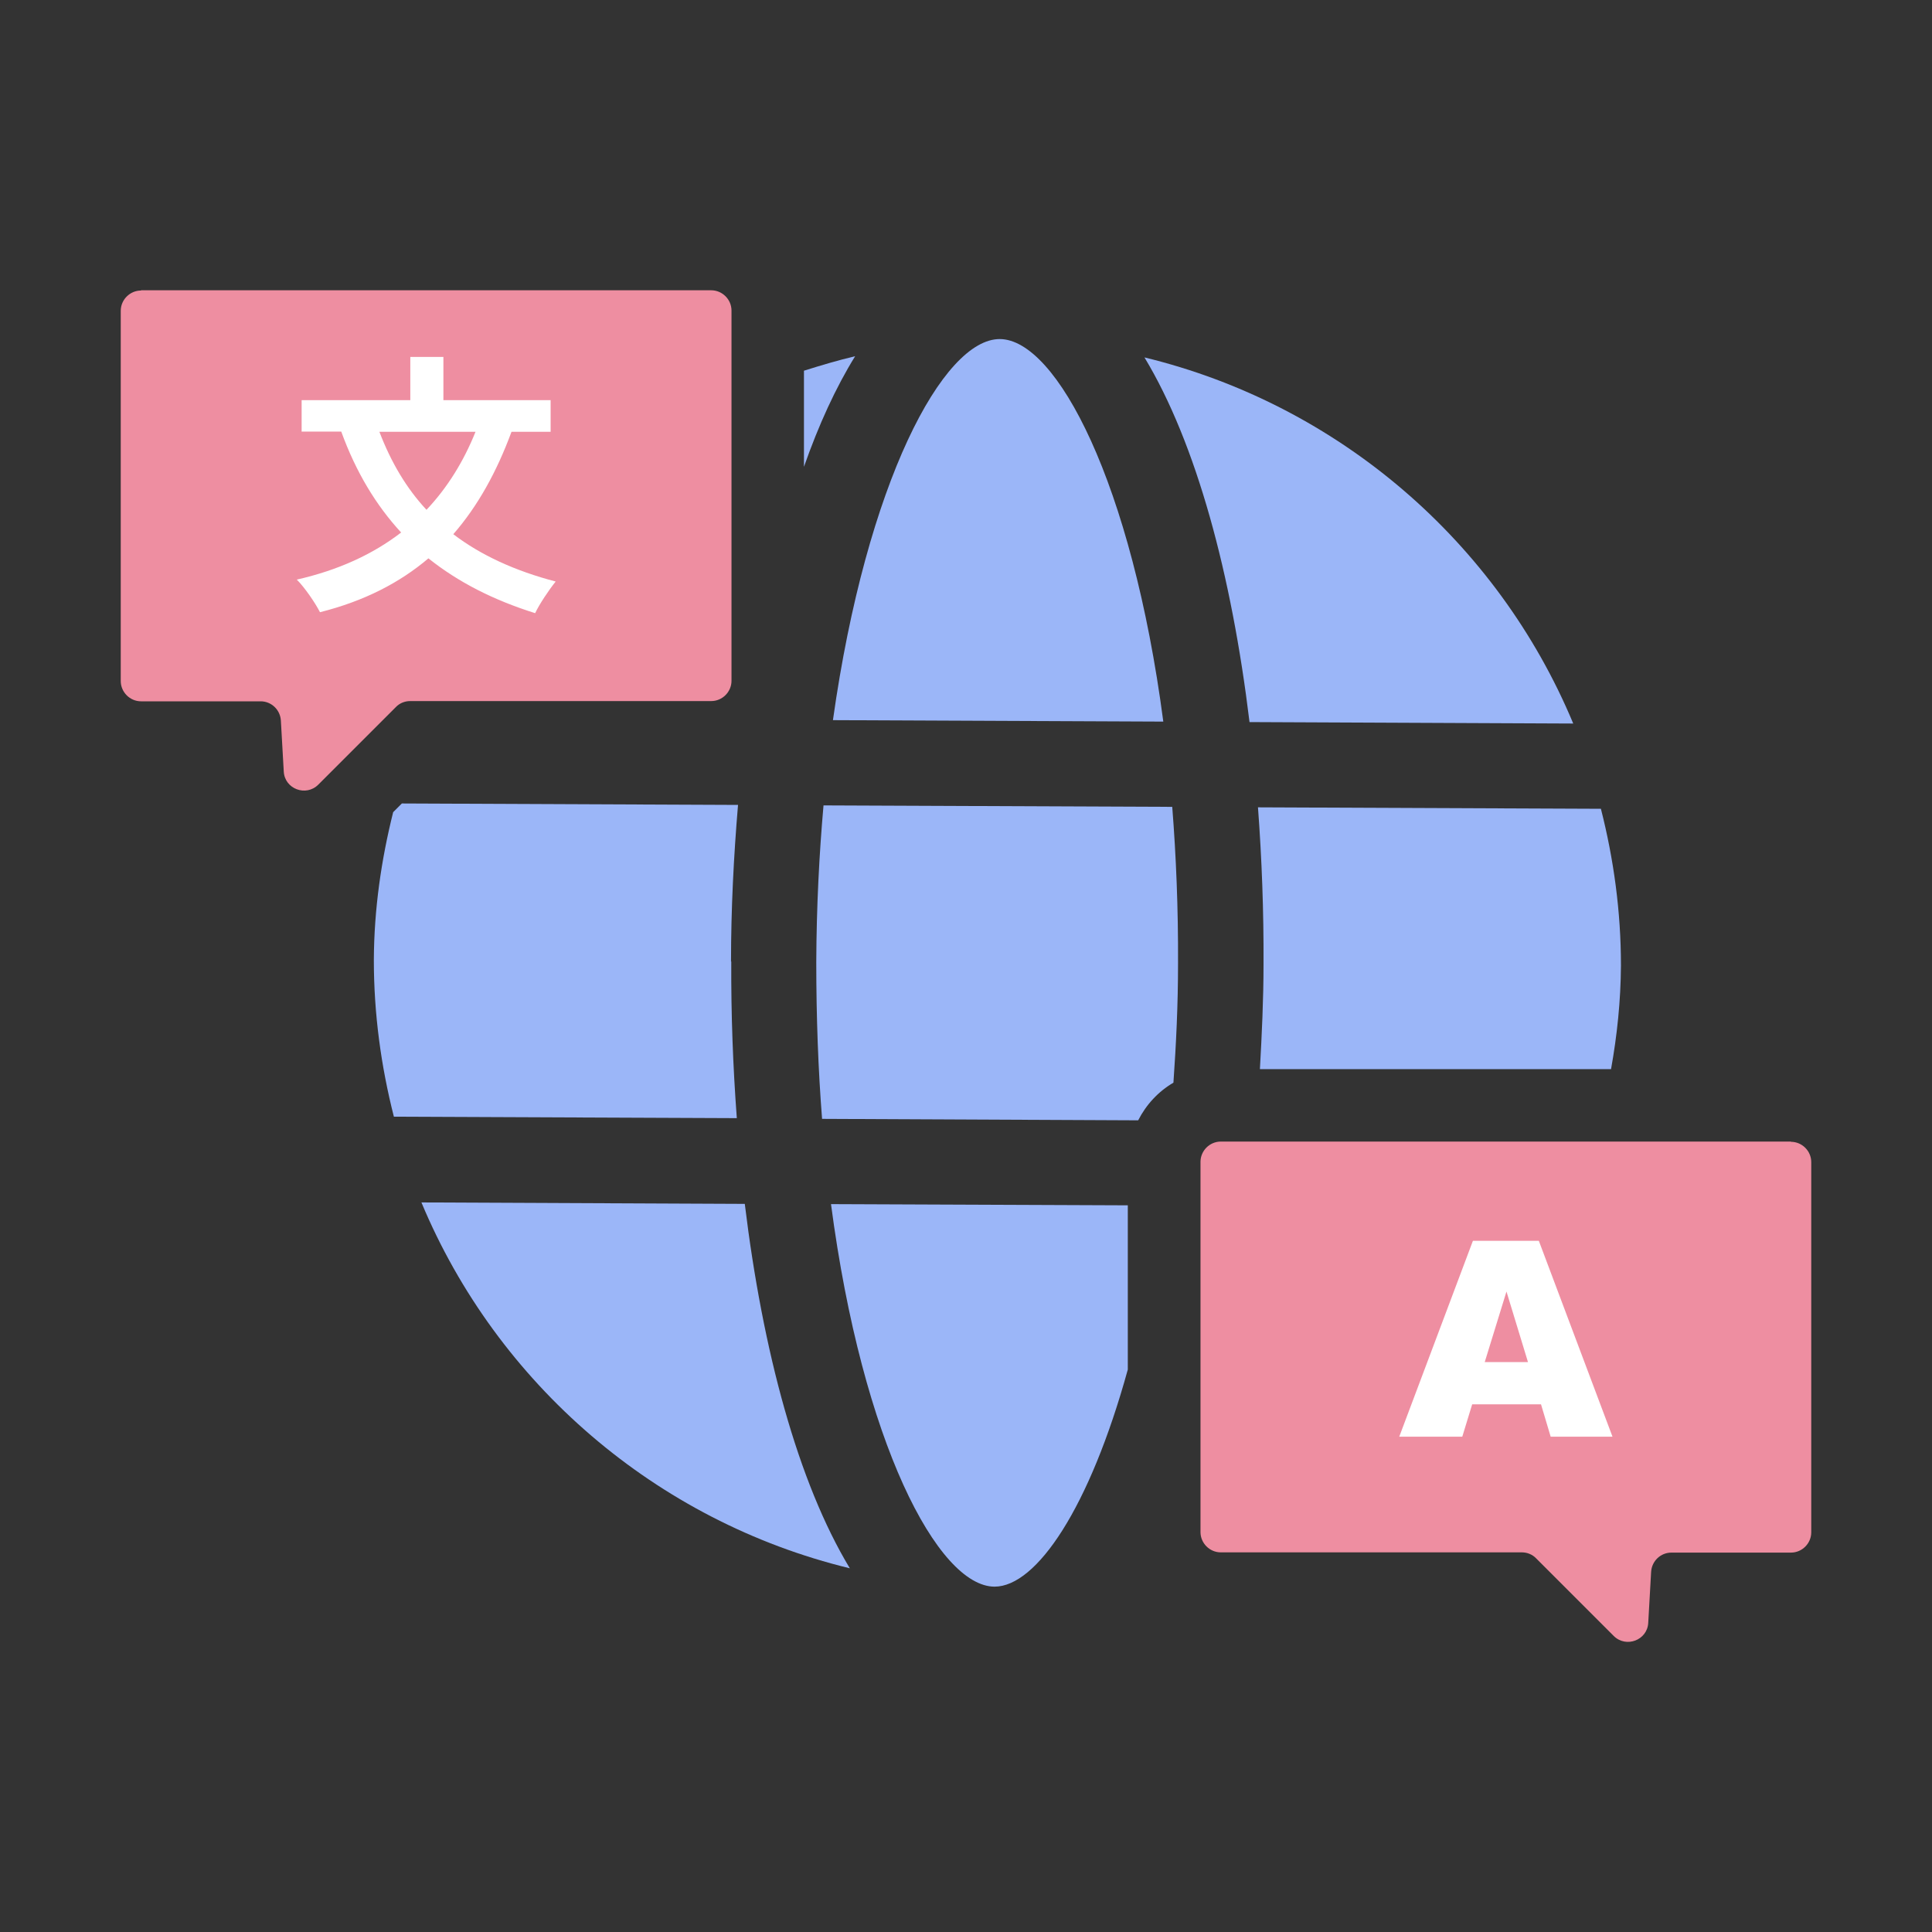 <?xml version="1.0" encoding="UTF-8"?> <svg xmlns="http://www.w3.org/2000/svg" id="_アイコン" viewBox="0 0 80 80"><rect x="0" y="0" width="80" height="80" fill="#333333" stroke="none"/><defs><style>.cls-1{fill:#ee8ea1;}.cls-2{fill:#9bb6f8;}.cls-3{fill:#fff;}</style></defs><path class="cls-2" d="M65.14,29.95c-3.13-7.5-9.71-13.2-17.75-15.15,2.15,3.56,3.61,9,4.35,15.1l13.4.06Z"></path><path class="cls-2" d="M35.41,14.75c-.72.17-1.42.38-2.12.6v3.98c.61-1.74,1.32-3.29,2.12-4.58Z"></path><path class="cls-2" d="M48.17,29.88c-1.3-9.88-4.42-15.83-6.77-15.84-2.34-.01-5.52,5.91-6.91,15.78l13.68.06Z"></path><path class="cls-2" d="M30.27,39.82c0-2.18.11-4.35.29-6.49l-13.92-.06-.36.36c-.49,1.96-.79,4-.8,6.12,0,2.24.3,4.41.83,6.49l14.2.06c-.16-2.14-.24-4.31-.23-6.49Z"></path><path class="cls-2" d="M48.59,44.82c.11-1.57.19-3.2.19-4.92.01-2.29-.08-4.45-.24-6.49l-14.44-.06c-.18,2.04-.29,4.19-.3,6.49,0,2.29.08,4.45.24,6.49l13.09.06c.33-.65.83-1.19,1.46-1.56Z"></path><path class="cls-2" d="M67.12,39.98c0-2.24-.3-4.41-.83-6.49l-14.2-.06c.16,2.14.24,4.31.23,6.49,0,1.46-.07,2.91-.15,4.35h14.54c.25-1.39.4-2.82.41-4.28Z"></path><path class="cls-2" d="M17.45,49.79c3.13,7.5,9.71,13.2,17.74,15.15-2.15-3.56-3.61-9-4.35-15.09l-13.39-.06Z"></path><path class="cls-2" d="M34.41,49.86c1.3,9.88,4.43,15.83,6.77,15.84,1.74,0,3.94-3.26,5.52-8.99v-6.8l-12.29-.05Z"></path><path class="cls-1" d="M5.84,12.02h23.61c.46,0,.84.38.84.84v15.33c0,.46-.38.84-.84.84h-12.47c-.22,0-.44.09-.59.25l-3.21,3.21c-.51.51-1.39.18-1.43-.54l-.12-2.12c-.03-.44-.39-.79-.84-.79h-4.95c-.46,0-.84-.38-.84-.84v-15.33c0-.46.38-.84.84-.84Z"></path><path class="cls-1" d="M74.16,47.27h-23.61c-.46,0-.84.38-.84.84v15.33c0,.46.38.84.84.84h12.47c.22,0,.44.09.59.25l3.21,3.21c.51.51,1.39.18,1.43-.54l.12-2.12c.03-.44.39-.79.84-.79h4.95c.46,0,.84-.38.84-.84v-15.33c0-.46-.38-.84-.84-.84Z"></path><path class="cls-3" d="M60.56,59.49h-2.62s3.05-8.11,3.05-8.11h2.73s3.05,8.11,3.05,8.11h-2.56s-.4-1.34-.4-1.34h-2.85s-.41,1.34-.41,1.34ZM63.27,56.4l-.89-2.92-.9,2.92h1.78Z"></path><path class="cls-3" d="M12.49,17.88v-1.31h4.5s0-1.79,0-1.79h1.37v1.79s4.44,0,4.44,0v1.31h-1.62c-.61,1.65-1.39,3.07-2.41,4.24,1.14.87,2.56,1.52,4.24,1.96-.27.33-.69.96-.85,1.31-1.72-.54-3.18-1.28-4.42-2.27-1.19,1.01-2.66,1.77-4.49,2.23-.2-.39-.63-1.02-.96-1.35,1.72-.39,3.15-1.05,4.32-1.95-1.04-1.13-1.87-2.5-2.48-4.18h-1.63ZM15.71,17.88c.49,1.28,1.13,2.35,1.95,3.23.87-.92,1.54-2.01,2.03-3.23h-3.98Z"></path></svg> 